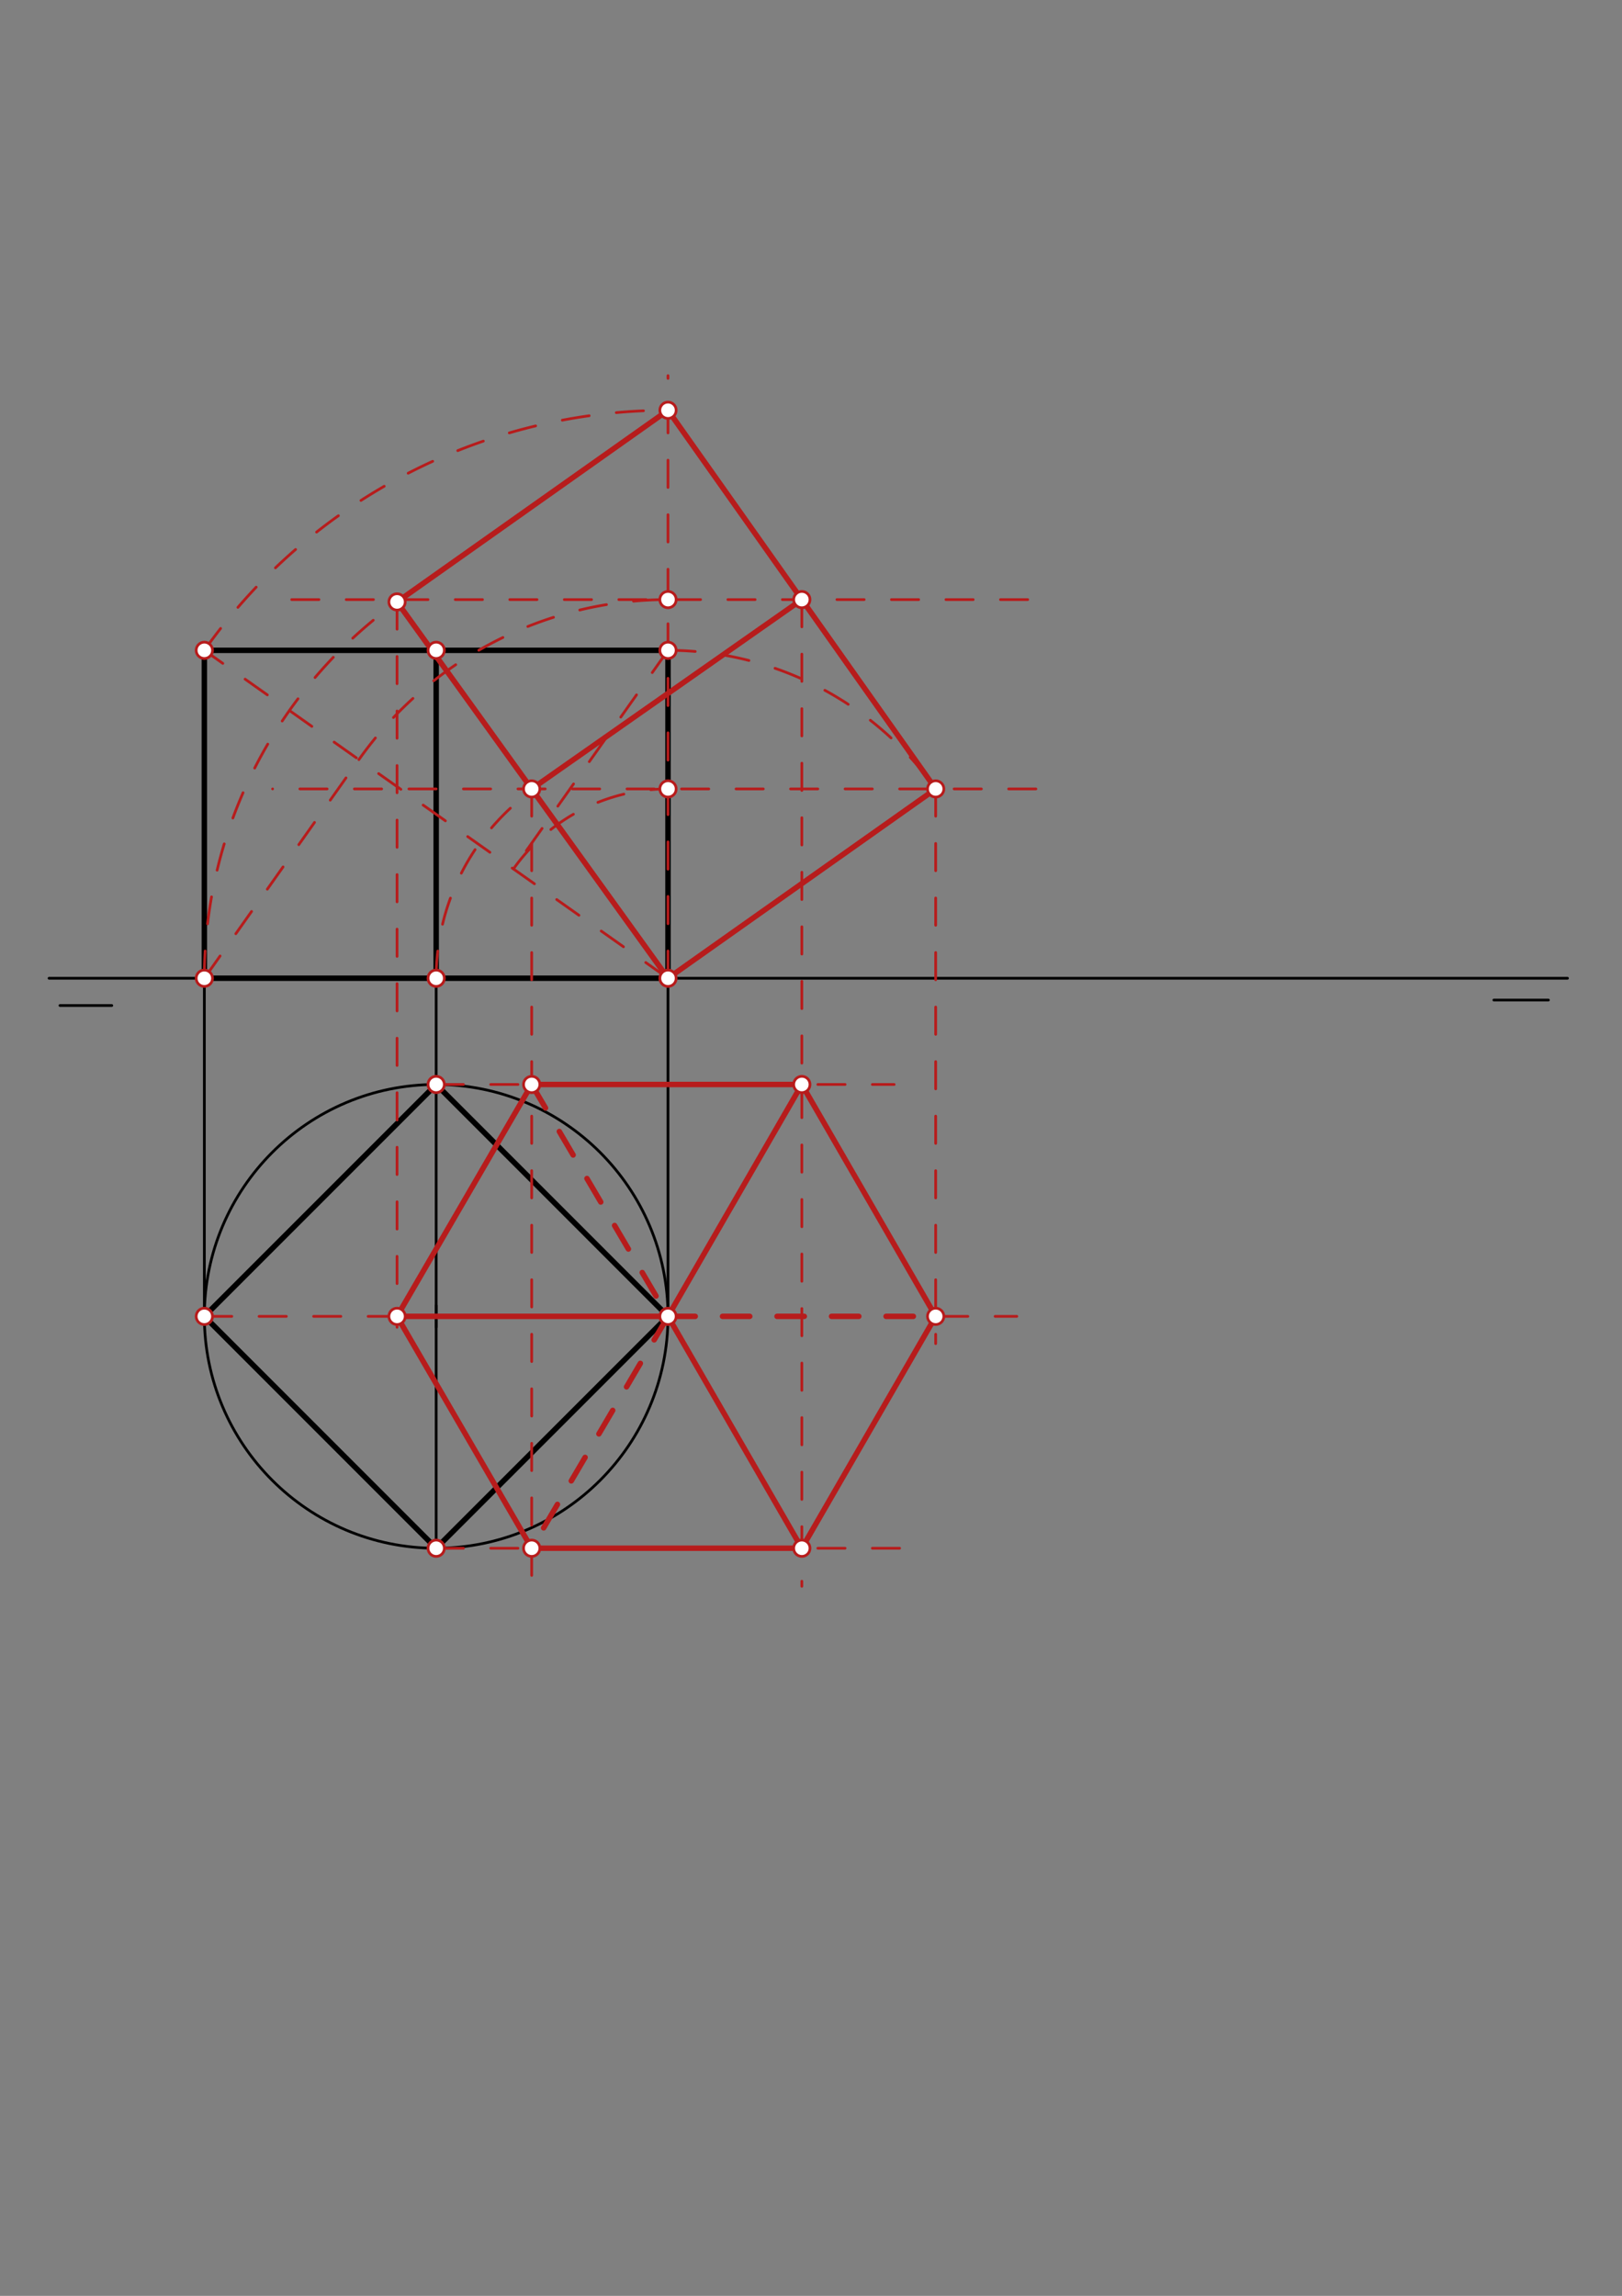 <svg xmlns="http://www.w3.org/2000/svg" class="svg--1it" height="100%" preserveAspectRatio="xMidYMid meet" viewBox="0 0 595 842" width="100%"><rect x="0" y="0" width="595" height="842" fill="#808080" stroke="none"/><defs><marker id="marker-arrow" markerHeight="16" markerUnits="userSpaceOnUse" markerWidth="24" orient="auto-start-reverse" refX="24" refY="4" viewBox="0 0 24 8"><path d="M 0 0 L 24 4 L 0 8 z" stroke="inherit"></path></marker></defs><g class="aux-layer--1FB"></g><g class="main-layer--3Vd"><g class="element--2qn"><g class="center--1s5"><line x1="156" y1="482.767" x2="164" y2="482.767" stroke="#000000" stroke-width="1" stroke-linecap="round"></line><line x1="160" y1="478.767" x2="160" y2="486.767" stroke="#000000" stroke-width="1" stroke-linecap="round"></line><circle class="hit--230" cx="160" cy="482.767" r="4" stroke="none" fill="transparent"></circle></g><circle cx="160" cy="482.767" fill="none" r="85.039" stroke="#000000" stroke-dasharray="none" stroke-width="1"></circle></g><g class="element--2qn"><line stroke="#B71C1C" stroke-dasharray="10" stroke-linecap="round" stroke-width="1" x1="245.039" x2="74.961" y1="482.767" y2="482.767"></line></g><g class="element--2qn"><line stroke="#000000" stroke-dasharray="none" stroke-linecap="round" stroke-width="1" x1="18" x2="575" y1="358.767" y2="358.767"></line></g><g class="element--2qn"><line stroke="#000000" stroke-dasharray="none" stroke-linecap="round" stroke-width="1" x1="22" x2="41" y1="368.767" y2="368.767"></line></g><g class="element--2qn"><line stroke="#000000" stroke-dasharray="none" stroke-linecap="round" stroke-width="1" x1="568" x2="548" y1="366.767" y2="366.767"></line></g><g class="element--2qn"><line stroke="#000000" stroke-dasharray="none" stroke-linecap="round" stroke-width="2" x1="74.961" x2="160" y1="482.767" y2="397.727"></line></g><g class="element--2qn"><line stroke="#000000" stroke-dasharray="none" stroke-linecap="round" stroke-width="2" x1="160" x2="245.039" y1="397.727" y2="482.767"></line></g><g class="element--2qn"><line stroke="#000000" stroke-dasharray="none" stroke-linecap="round" stroke-width="2" x1="245.039" x2="160" y1="482.767" y2="567.806"></line></g><g class="element--2qn"><line stroke="#000000" stroke-dasharray="none" stroke-linecap="round" stroke-width="2" x1="160" x2="74.961" y1="567.806" y2="482.767"></line></g><g class="element--2qn"><line stroke="#000000" stroke-dasharray="none" stroke-linecap="round" stroke-width="1" x1="74.961" x2="74.961" y1="482.767" y2="358.767"></line></g><g class="element--2qn"><line stroke="#000000" stroke-dasharray="none" stroke-linecap="round" stroke-width="1" x1="160" x2="160" y1="567.806" y2="358.767"></line></g><g class="element--2qn"><line stroke="#000000" stroke-dasharray="none" stroke-linecap="round" stroke-width="1" x1="245.039" x2="245.039" y1="482.767" y2="358.767"></line></g><g class="element--2qn"><line stroke="#000000" stroke-dasharray="none" stroke-linecap="round" stroke-width="2" x1="74.961" x2="74.961" y1="358.767" y2="238.504"></line></g><g class="element--2qn"><line stroke="#000000" stroke-dasharray="none" stroke-linecap="round" stroke-width="2" x1="160" x2="160" y1="358.767" y2="238.504"></line></g><g class="element--2qn"><line stroke="#000000" stroke-dasharray="none" stroke-linecap="round" stroke-width="2" x1="245.039" x2="245.039" y1="358.767" y2="238.504"></line></g><g class="element--2qn"><line stroke="#000000" stroke-dasharray="none" stroke-linecap="round" stroke-width="2" x1="74.961" x2="245.039" y1="238.504" y2="238.504"></line></g><g class="element--2qn"><line stroke="#000000" stroke-dasharray="none" stroke-linecap="round" stroke-width="2" x1="74.961" x2="245.039" y1="358.767" y2="358.767"></line></g><g class="element--2qn"><line stroke="#B71C1C" stroke-dasharray="10" stroke-linecap="round" stroke-width="1" x1="245.039" x2="74.961" y1="358.767" y2="238.504"></line></g><g class="element--2qn"><line stroke="#B71C1C" stroke-dasharray="10" stroke-linecap="round" stroke-width="1" x1="245.039" x2="245.039" y1="358.767" y2="137.767"></line></g><g class="element--2qn"><path d="M 74.961 238.504 A 208.302 208.302 0 0 1 245.039 150.464" fill="none" stroke="#B71C1C" stroke-dasharray="10" stroke-linecap="round" stroke-width="1"></path></g><g class="element--2qn"><line stroke="#B71C1C" stroke-dasharray="10" stroke-linecap="round" stroke-width="1" x1="74.961" x2="131.653" y1="358.767" y2="278.591"></line></g><g class="element--2qn"><line stroke="#B71C1C" stroke-dasharray="10" stroke-linecap="round" stroke-width="1" x1="245.039" x2="188.347" y1="238.504" y2="318.68"></line></g><g class="element--2qn"><path d="M 131.653 278.591 A 138.869 138.869 0 0 1 245.039 219.898" fill="none" stroke="#B71C1C" stroke-dasharray="10" stroke-linecap="round" stroke-width="1"></path></g><g class="element--2qn"><path d="M 188.347 318.68 A 69.433 69.433 0 0 1 245.039 289.333" fill="none" stroke="#B71C1C" stroke-dasharray="10" stroke-linecap="round" stroke-width="1"></path></g><g class="element--2qn"><line stroke="#B71C1C" stroke-dasharray="10" stroke-linecap="round" stroke-width="1" x1="377" x2="104" y1="219.898" y2="219.898"></line></g><g class="element--2qn"><line stroke="#B71C1C" stroke-dasharray="10" stroke-linecap="round" stroke-width="1" x1="380" x2="100" y1="289.333" y2="289.333"></line></g><g class="element--2qn"><path d="M 74.961 358.767 A 170.079 170.079 0 0 1 145.651 220.75" fill="none" stroke="#B71C1C" stroke-dasharray="10" stroke-linecap="round" stroke-width="1"></path></g><g class="element--2qn"><path d="M 160 358.767 A 85.039 85.039 0 0 1 192.723 291.724" fill="none" stroke="#B71C1C" stroke-dasharray="10" stroke-linecap="round" stroke-width="1"></path></g><g class="element--2qn"><line stroke="#B71C1C" stroke-dasharray="none" stroke-linecap="round" stroke-width="2" x1="245.039" x2="145.651" y1="150.464" y2="220.75"></line></g><g class="element--2qn"><line stroke="#B71C1C" stroke-dasharray="none" stroke-linecap="round" stroke-width="2" x1="145.651" x2="245.039" y1="220.75" y2="358.767"></line></g><g class="element--2qn"><path d="M 245.039 238.504 A 120.263 120.263 0 0 1 346.053 293.502" fill="none" stroke="#B71C1C" stroke-dasharray="10" stroke-linecap="round" stroke-width="1"></path></g><g class="element--2qn"><line stroke="#B71C1C" stroke-dasharray="none" stroke-linecap="round" stroke-width="2" x1="245.039" x2="343.234" y1="150.464" y2="289.333"></line></g><g class="element--2qn"><line stroke="#B71C1C" stroke-dasharray="none" stroke-linecap="round" stroke-width="2" x1="343.234" x2="245.039" y1="289.333" y2="358.767"></line></g><g class="element--2qn"><line stroke="#B71C1C" stroke-dasharray="none" stroke-linecap="round" stroke-width="2" x1="195.039" x2="294.136" y1="289.333" y2="219.898"></line></g><g class="element--2qn"><line stroke="#B71C1C" stroke-dasharray="10" stroke-linecap="round" stroke-width="1" x1="245.039" x2="373" y1="482.767" y2="482.767"></line></g><g class="element--2qn"><line stroke="#B71C1C" stroke-dasharray="10" stroke-linecap="round" stroke-width="1" x1="160" x2="328" y1="397.727" y2="397.727"></line></g><g class="element--2qn"><line stroke="#B71C1C" stroke-dasharray="10" stroke-linecap="round" stroke-width="1" x1="160" x2="334" y1="567.806" y2="567.806"></line></g><g class="element--2qn"><line stroke="#B71C1C" stroke-dasharray="10" stroke-linecap="round" stroke-width="1" x1="145.651" x2="145.651" y1="220.75" y2="486.767"></line></g><g class="element--2qn"><line stroke="#B71C1C" stroke-dasharray="10" stroke-linecap="round" stroke-width="1" x1="195.039" x2="195.039" y1="289.333" y2="577.767"></line></g><g class="element--2qn"><line stroke="#B71C1C" stroke-dasharray="10" stroke-linecap="round" stroke-width="1" x1="294.136" x2="294.136" y1="219.898" y2="581.767"></line></g><g class="element--2qn"><line stroke="#B71C1C" stroke-dasharray="10" stroke-linecap="round" stroke-width="1" x1="343.234" x2="343.234" y1="289.333" y2="492.767"></line></g><g class="element--2qn"><line stroke="#B71C1C" stroke-dasharray="none" stroke-linecap="round" stroke-width="2" x1="145.651" x2="195.039" y1="482.767" y2="397.727"></line></g><g class="element--2qn"><line stroke="#B71C1C" stroke-dasharray="none" stroke-linecap="round" stroke-width="2" x1="195.039" x2="294.136" y1="397.727" y2="397.727"></line></g><g class="element--2qn"><line stroke="#B71C1C" stroke-dasharray="none" stroke-linecap="round" stroke-width="2" x1="294.136" x2="343.234" y1="397.727" y2="482.767"></line></g><g class="element--2qn"><line stroke="#B71C1C" stroke-dasharray="none" stroke-linecap="round" stroke-width="2" x1="343.234" x2="294.136" y1="482.767" y2="567.806"></line></g><g class="element--2qn"><line stroke="#B71C1C" stroke-dasharray="none" stroke-linecap="round" stroke-width="2" x1="294.136" x2="195.039" y1="567.806" y2="567.806"></line></g><g class="element--2qn"><line stroke="#B71C1C" stroke-dasharray="none" stroke-linecap="round" stroke-width="2" x1="195.039" x2="145.651" y1="567.806" y2="482.767"></line></g><g class="element--2qn"><line stroke="#B71C1C" stroke-dasharray="none" stroke-linecap="round" stroke-width="2" x1="245.039" x2="294.136" y1="482.767" y2="397.727"></line></g><g class="element--2qn"><line stroke="#B71C1C" stroke-dasharray="none" stroke-linecap="round" stroke-width="2" x1="245.039" x2="294.136" y1="482.767" y2="567.806"></line></g><g class="element--2qn"><line stroke="#B71C1C" stroke-dasharray="none" stroke-linecap="round" stroke-width="2" x1="145.651" x2="245.039" y1="482.767" y2="482.767"></line></g><g class="element--2qn"><line stroke="#B71C1C" stroke-dasharray="10" stroke-linecap="round" stroke-width="2" x1="195.039" x2="245.039" y1="397.727" y2="482.767"></line></g><g class="element--2qn"><line stroke="#B71C1C" stroke-dasharray="10" stroke-linecap="round" stroke-width="2" x1="245.039" x2="195.039" y1="482.767" y2="567.806"></line></g><g class="element--2qn"><line stroke="#B71C1C" stroke-dasharray="10" stroke-linecap="round" stroke-width="2" x1="245.039" x2="343.234" y1="482.767" y2="482.767"></line></g><g class="element--2qn"><circle cx="74.961" cy="482.767" r="3" stroke="#B71C1C" stroke-width="1" fill="#ffffff"></circle>}</g><g class="element--2qn"><circle cx="160" cy="397.727" r="3" stroke="#B71C1C" stroke-width="1" fill="#ffffff"></circle>}</g><g class="element--2qn"><circle cx="245.039" cy="482.767" r="3" stroke="#B71C1C" stroke-width="1" fill="#ffffff"></circle>}</g><g class="element--2qn"><circle cx="160" cy="567.806" r="3" stroke="#B71C1C" stroke-width="1" fill="#ffffff"></circle>}</g><g class="element--2qn"><circle cx="245.039" cy="358.767" r="3" stroke="#B71C1C" stroke-width="1" fill="#ffffff"></circle>}</g><g class="element--2qn"><circle cx="160" cy="358.767" r="3" stroke="#B71C1C" stroke-width="1" fill="#ffffff"></circle>}</g><g class="element--2qn"><circle cx="74.961" cy="358.767" r="3" stroke="#B71C1C" stroke-width="1" fill="#ffffff"></circle>}</g><g class="element--2qn"><circle cx="74.961" cy="238.504" r="3" stroke="#B71C1C" stroke-width="1" fill="#ffffff"></circle>}</g><g class="element--2qn"><circle cx="160" cy="238.504" r="3" stroke="#B71C1C" stroke-width="1" fill="#ffffff"></circle>}</g><g class="element--2qn"><circle cx="245.039" cy="238.504" r="3" stroke="#B71C1C" stroke-width="1" fill="#ffffff"></circle>}</g><g class="element--2qn"><circle cx="245.039" cy="150.464" r="3" stroke="#B71C1C" stroke-width="1" fill="#ffffff"></circle>}</g><g class="element--2qn"><circle cx="245.039" cy="219.898" r="3" stroke="#B71C1C" stroke-width="1" fill="#ffffff"></circle>}</g><g class="element--2qn"><circle cx="245.039" cy="289.333" r="3" stroke="#B71C1C" stroke-width="1" fill="#ffffff"></circle>}</g><g class="element--2qn"><circle cx="145.651" cy="220.75" r="3" stroke="#B71C1C" stroke-width="1" fill="#ffffff"></circle>}</g><g class="element--2qn"><circle cx="195.039" cy="289.333" r="3" stroke="#B71C1C" stroke-width="1" fill="#ffffff"></circle>}</g><g class="element--2qn"><circle cx="343.234" cy="289.333" r="3" stroke="#B71C1C" stroke-width="1" fill="#ffffff"></circle>}</g><g class="element--2qn"><circle cx="294.136" cy="219.898" r="3" stroke="#B71C1C" stroke-width="1" fill="#ffffff"></circle>}</g><g class="element--2qn"><circle cx="145.651" cy="482.767" r="3" stroke="#B71C1C" stroke-width="1" fill="#ffffff"></circle>}</g><g class="element--2qn"><circle cx="195.039" cy="397.727" r="3" stroke="#B71C1C" stroke-width="1" fill="#ffffff"></circle>}</g><g class="element--2qn"><circle cx="294.136" cy="397.727" r="3" stroke="#B71C1C" stroke-width="1" fill="#ffffff"></circle>}</g><g class="element--2qn"><circle cx="343.234" cy="482.767" r="3" stroke="#B71C1C" stroke-width="1" fill="#ffffff"></circle>}</g><g class="element--2qn"><circle cx="294.136" cy="567.806" r="3" stroke="#B71C1C" stroke-width="1" fill="#ffffff"></circle>}</g><g class="element--2qn"><circle cx="195.039" cy="567.806" r="3" stroke="#B71C1C" stroke-width="1" fill="#ffffff"></circle>}</g></g><g class="snaps-layer--2PT"></g><g class="temp-layer--rAP"></g></svg>